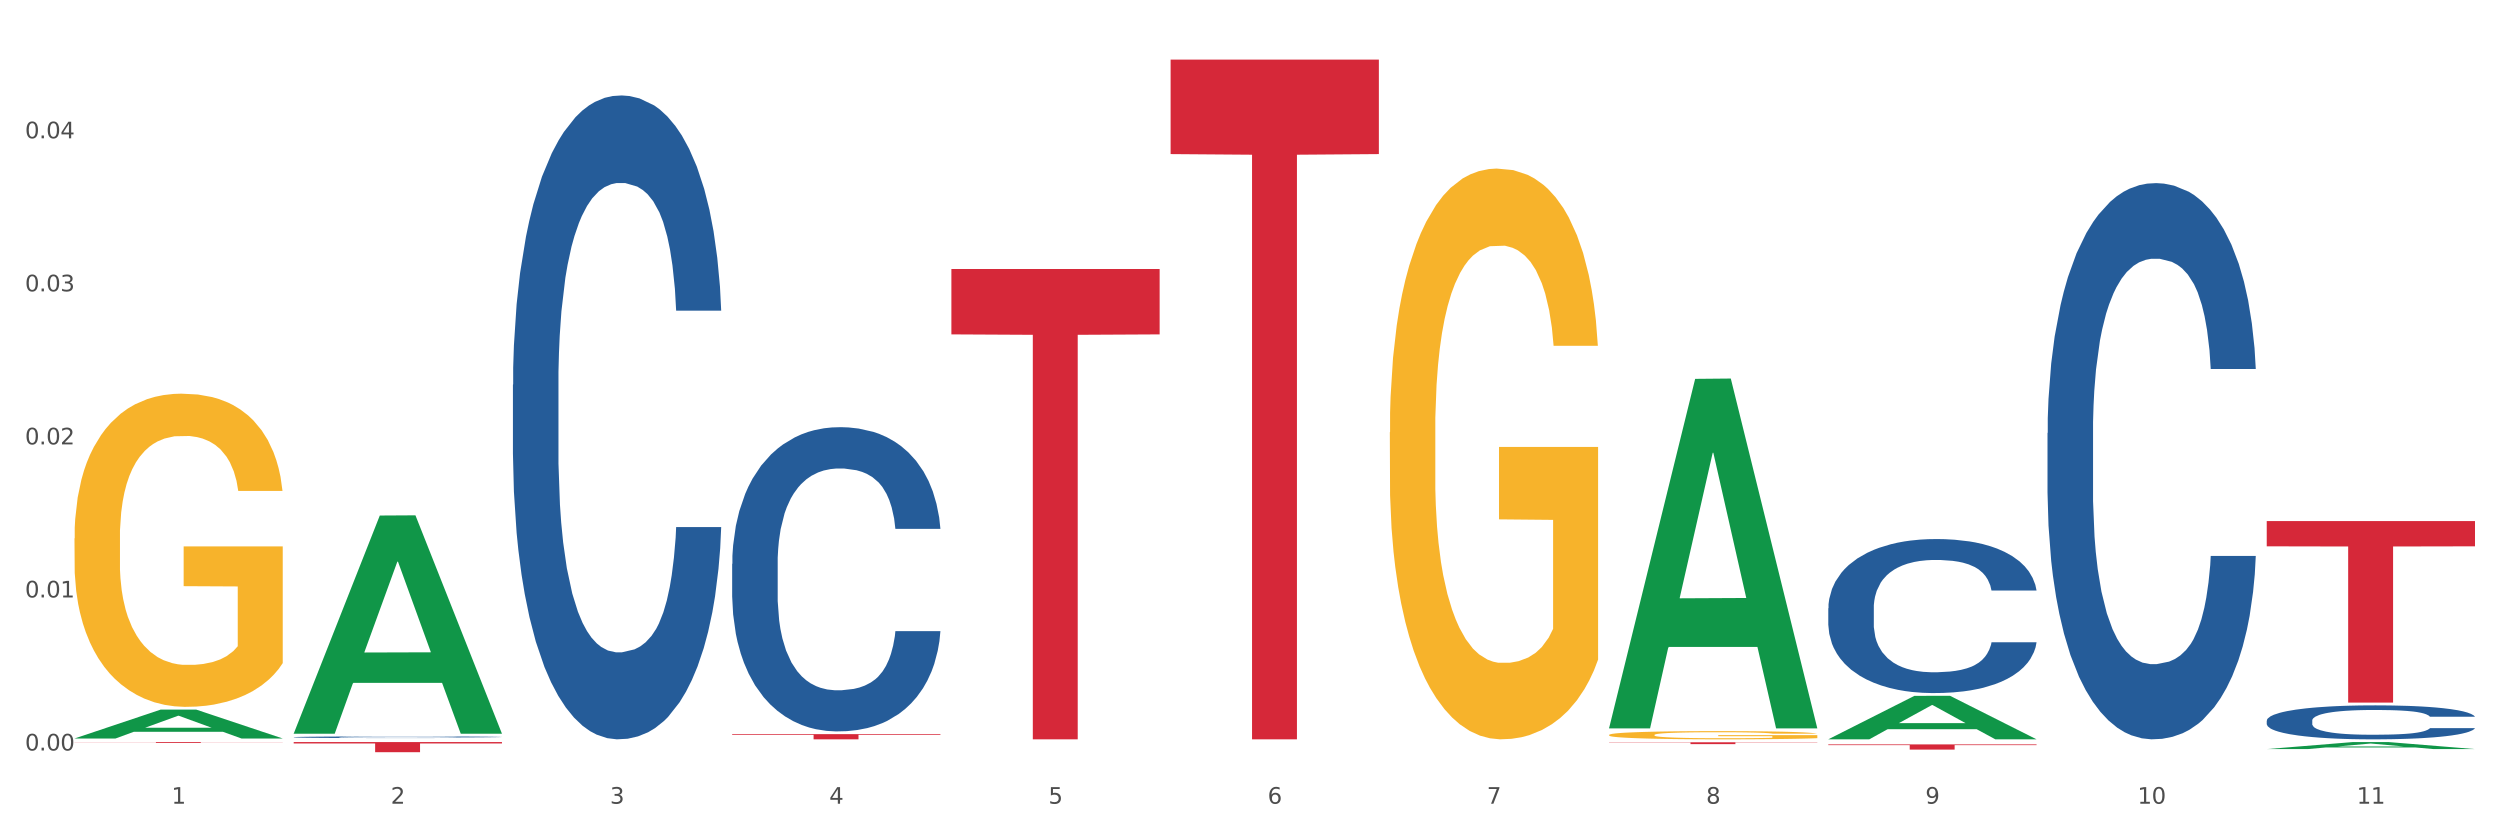 <?xml version="1.0" encoding="utf-8" standalone="no"?>
<!DOCTYPE svg PUBLIC "-//W3C//DTD SVG 1.1//EN"
  "http://www.w3.org/Graphics/SVG/1.1/DTD/svg11.dtd">
<svg xmlns:xlink="http://www.w3.org/1999/xlink" width="1080pt" height="360pt" viewBox="0 0 1080 360" xmlns="http://www.w3.org/2000/svg" version="1.1">
 <rect x="0" y="0" width="1080" height="360" fill="#333333" stroke="none"/>
 <defs>
  <style type="text/css">*{stroke-linejoin: round; stroke-linecap: butt}</style>
 </defs>
 <g id="figure_1">
  <g id="patch_1">
   <path d="M 0 360 
L 1080 360 
L 1080 0 
L 0 0 
z
" style="fill: #ffffff; stroke: #ffffff; stroke-linejoin: miter"/>
  </g>
  <g id="axes_1">
   <g id="matplotlib.axis_1">
    <g id="xtick_1">
     <g id="text_1">
      <!-- 1 -->
      <g style="fill: #4d4d4d" transform="translate(74.106 347.204) scale(0.096 -0.096)">
       <defs>
        <path id="DejaVuSans-31" d="M 794 531 
L 1825 531 
L 1825 4091 
L 703 3866 
L 703 4441 
L 1819 4666 
L 2450 4666 
L 2450 531 
L 3481 531 
L 3481 0 
L 794 0 
L 794 531 
z
" transform="scale(0.016)"/>
       </defs>
       <use xlink:href="#DejaVuSans-31"/>
      </g>
     </g>
    </g>
    <g id="xtick_2">
     <g id="text_2">
      <!-- 2 -->
      <g style="fill: #4d4d4d" transform="translate(168.812 347.204) scale(0.096 -0.096)">
       <defs>
        <path id="DejaVuSans-32" d="M 1228 531 
L 3431 531 
L 3431 0 
L 469 0 
L 469 531 
Q 828 903 1448 1529 
Q 2069 2156 2228 2338 
Q 2531 2678 2651 2914 
Q 2772 3150 2772 3378 
Q 2772 3750 2511 3984 
Q 2250 4219 1831 4219 
Q 1534 4219 1204 4116 
Q 875 4013 500 3803 
L 500 4441 
Q 881 4594 1212 4672 
Q 1544 4750 1819 4750 
Q 2544 4750 2975 4387 
Q 3406 4025 3406 3419 
Q 3406 3131 3298 2873 
Q 3191 2616 2906 2266 
Q 2828 2175 2409 1742 
Q 1991 1309 1228 531 
z
" transform="scale(0.016)"/>
       </defs>
       <use xlink:href="#DejaVuSans-32"/>
      </g>
     </g>
    </g>
    <g id="xtick_3">
     <g id="text_3">
      <!-- 3 -->
      <g style="fill: #4d4d4d" transform="translate(263.517 347.204) scale(0.096 -0.096)">
       <defs>
        <path id="DejaVuSans-33" d="M 2597 2516 
Q 3050 2419 3304 2112 
Q 3559 1806 3559 1356 
Q 3559 666 3084 287 
Q 2609 -91 1734 -91 
Q 1441 -91 1130 -33 
Q 819 25 488 141 
L 488 750 
Q 750 597 1062 519 
Q 1375 441 1716 441 
Q 2309 441 2620 675 
Q 2931 909 2931 1356 
Q 2931 1769 2642 2001 
Q 2353 2234 1838 2234 
L 1294 2234 
L 1294 2753 
L 1863 2753 
Q 2328 2753 2575 2939 
Q 2822 3125 2822 3475 
Q 2822 3834 2567 4026 
Q 2313 4219 1838 4219 
Q 1578 4219 1281 4162 
Q 984 4106 628 3988 
L 628 4550 
Q 988 4650 1302 4700 
Q 1616 4750 1894 4750 
Q 2613 4750 3031 4423 
Q 3450 4097 3450 3541 
Q 3450 3153 3228 2886 
Q 3006 2619 2597 2516 
z
" transform="scale(0.016)"/>
       </defs>
       <use xlink:href="#DejaVuSans-33"/>
      </g>
     </g>
    </g>
    <g id="xtick_4">
     <g id="text_4">
      <!-- 4 -->
      <g style="fill: #4d4d4d" transform="translate(358.223 347.204) scale(0.096 -0.096)">
       <defs>
        <path id="DejaVuSans-34" d="M 2419 4116 
L 825 1625 
L 2419 1625 
L 2419 4116 
z
M 2253 4666 
L 3047 4666 
L 3047 1625 
L 3713 1625 
L 3713 1100 
L 3047 1100 
L 3047 0 
L 2419 0 
L 2419 1100 
L 313 1100 
L 313 1709 
L 2253 4666 
z
" transform="scale(0.016)"/>
       </defs>
       <use xlink:href="#DejaVuSans-34"/>
      </g>
     </g>
    </g>
    <g id="xtick_5">
     <g id="text_5">
      <!-- 5 -->
      <g style="fill: #4d4d4d" transform="translate(452.928 347.204) scale(0.096 -0.096)">
       <defs>
        <path id="DejaVuSans-35" d="M 691 4666 
L 3169 4666 
L 3169 4134 
L 1269 4134 
L 1269 2991 
Q 1406 3038 1543 3061 
Q 1681 3084 1819 3084 
Q 2600 3084 3056 2656 
Q 3513 2228 3513 1497 
Q 3513 744 3044 326 
Q 2575 -91 1722 -91 
Q 1428 -91 1123 -41 
Q 819 9 494 109 
L 494 744 
Q 775 591 1075 516 
Q 1375 441 1709 441 
Q 2250 441 2565 725 
Q 2881 1009 2881 1497 
Q 2881 1984 2565 2268 
Q 2250 2553 1709 2553 
Q 1456 2553 1204 2497 
Q 953 2441 691 2322 
L 691 4666 
z
" transform="scale(0.016)"/>
       </defs>
       <use xlink:href="#DejaVuSans-35"/>
      </g>
     </g>
    </g>
    <g id="xtick_6">
     <g id="text_6">
      <!-- 6 -->
      <g style="fill: #4d4d4d" transform="translate(547.634 347.204) scale(0.096 -0.096)">
       <defs>
        <path id="DejaVuSans-36" d="M 2113 2584 
Q 1688 2584 1439 2293 
Q 1191 2003 1191 1497 
Q 1191 994 1439 701 
Q 1688 409 2113 409 
Q 2538 409 2786 701 
Q 3034 994 3034 1497 
Q 3034 2003 2786 2293 
Q 2538 2584 2113 2584 
z
M 3366 4563 
L 3366 3988 
Q 3128 4100 2886 4159 
Q 2644 4219 2406 4219 
Q 1781 4219 1451 3797 
Q 1122 3375 1075 2522 
Q 1259 2794 1537 2939 
Q 1816 3084 2150 3084 
Q 2853 3084 3261 2657 
Q 3669 2231 3669 1497 
Q 3669 778 3244 343 
Q 2819 -91 2113 -91 
Q 1303 -91 875 529 
Q 447 1150 447 2328 
Q 447 3434 972 4092 
Q 1497 4750 2381 4750 
Q 2619 4750 2861 4703 
Q 3103 4656 3366 4563 
z
" transform="scale(0.016)"/>
       </defs>
       <use xlink:href="#DejaVuSans-36"/>
      </g>
     </g>
    </g>
    <g id="xtick_7">
     <g id="text_7">
      <!-- 7 -->
      <g style="fill: #4d4d4d" transform="translate(642.339 347.204) scale(0.096 -0.096)">
       <defs>
        <path id="DejaVuSans-37" d="M 525 4666 
L 3525 4666 
L 3525 4397 
L 1831 0 
L 1172 0 
L 2766 4134 
L 525 4134 
L 525 4666 
z
" transform="scale(0.016)"/>
       </defs>
       <use xlink:href="#DejaVuSans-37"/>
      </g>
     </g>
    </g>
    <g id="xtick_8">
     <g id="text_8">
      <!-- 8 -->
      <g style="fill: #4d4d4d" transform="translate(737.044 347.204) scale(0.096 -0.096)">
       <defs>
        <path id="DejaVuSans-38" d="M 2034 2216 
Q 1584 2216 1326 1975 
Q 1069 1734 1069 1313 
Q 1069 891 1326 650 
Q 1584 409 2034 409 
Q 2484 409 2743 651 
Q 3003 894 3003 1313 
Q 3003 1734 2745 1975 
Q 2488 2216 2034 2216 
z
M 1403 2484 
Q 997 2584 770 2862 
Q 544 3141 544 3541 
Q 544 4100 942 4425 
Q 1341 4750 2034 4750 
Q 2731 4750 3128 4425 
Q 3525 4100 3525 3541 
Q 3525 3141 3298 2862 
Q 3072 2584 2669 2484 
Q 3125 2378 3379 2068 
Q 3634 1759 3634 1313 
Q 3634 634 3220 271 
Q 2806 -91 2034 -91 
Q 1263 -91 848 271 
Q 434 634 434 1313 
Q 434 1759 690 2068 
Q 947 2378 1403 2484 
z
M 1172 3481 
Q 1172 3119 1398 2916 
Q 1625 2713 2034 2713 
Q 2441 2713 2670 2916 
Q 2900 3119 2900 3481 
Q 2900 3844 2670 4047 
Q 2441 4250 2034 4250 
Q 1625 4250 1398 4047 
Q 1172 3844 1172 3481 
z
" transform="scale(0.016)"/>
       </defs>
       <use xlink:href="#DejaVuSans-38"/>
      </g>
     </g>
    </g>
    <g id="xtick_9">
     <g id="text_9">
      <!-- 9 -->
      <g style="fill: #4d4d4d" transform="translate(831.75 347.204) scale(0.096 -0.096)">
       <defs>
        <path id="DejaVuSans-39" d="M 703 97 
L 703 672 
Q 941 559 1184 500 
Q 1428 441 1663 441 
Q 2288 441 2617 861 
Q 2947 1281 2994 2138 
Q 2813 1869 2534 1725 
Q 2256 1581 1919 1581 
Q 1219 1581 811 2004 
Q 403 2428 403 3163 
Q 403 3881 828 4315 
Q 1253 4750 1959 4750 
Q 2769 4750 3195 4129 
Q 3622 3509 3622 2328 
Q 3622 1225 3098 567 
Q 2575 -91 1691 -91 
Q 1453 -91 1209 -44 
Q 966 3 703 97 
z
M 1959 2075 
Q 2384 2075 2632 2365 
Q 2881 2656 2881 3163 
Q 2881 3666 2632 3958 
Q 2384 4250 1959 4250 
Q 1534 4250 1286 3958 
Q 1038 3666 1038 3163 
Q 1038 2656 1286 2365 
Q 1534 2075 1959 2075 
z
" transform="scale(0.016)"/>
       </defs>
       <use xlink:href="#DejaVuSans-39"/>
      </g>
     </g>
    </g>
    <g id="xtick_10">
     <g id="text_10">
      <!-- 10 -->
      <g style="fill: #4d4d4d" transform="translate(923.401 347.204) scale(0.096 -0.096)">
       <defs>
        <path id="DejaVuSans-30" d="M 2034 4250 
Q 1547 4250 1301 3770 
Q 1056 3291 1056 2328 
Q 1056 1369 1301 889 
Q 1547 409 2034 409 
Q 2525 409 2770 889 
Q 3016 1369 3016 2328 
Q 3016 3291 2770 3770 
Q 2525 4250 2034 4250 
z
M 2034 4750 
Q 2819 4750 3233 4129 
Q 3647 3509 3647 2328 
Q 3647 1150 3233 529 
Q 2819 -91 2034 -91 
Q 1250 -91 836 529 
Q 422 1150 422 2328 
Q 422 3509 836 4129 
Q 1250 4750 2034 4750 
z
" transform="scale(0.016)"/>
       </defs>
       <use xlink:href="#DejaVuSans-31"/>
       <use xlink:href="#DejaVuSans-30" transform="translate(63.623 0)"/>
      </g>
     </g>
    </g>
    <g id="xtick_11">
     <g id="text_11">
      <!-- 11 -->
      <g style="fill: #4d4d4d" transform="translate(1018.107 347.204) scale(0.096 -0.096)">
       <use xlink:href="#DejaVuSans-31"/>
       <use xlink:href="#DejaVuSans-31" transform="translate(63.623 0)"/>
      </g>
     </g>
    </g>
    <g id="xtick_12"/>
    <g id="xtick_13"/>
    <g id="xtick_14"/>
    <g id="xtick_15"/>
    <g id="xtick_16"/>
    <g id="xtick_17"/>
    <g id="xtick_18"/>
    <g id="xtick_19"/>
    <g id="xtick_20"/>
    <g id="xtick_21"/>
   </g>
   <g id="matplotlib.axis_2">
    <g id="ytick_1">
     <g id="text_12">
      <!-- 0.00 -->
      <g style="fill: #4d4d4d" transform="translate(10.8 324.217) scale(0.096 -0.096)">
       <defs>
        <path id="DejaVuSans-2e" d="M 684 794 
L 1344 794 
L 1344 0 
L 684 0 
L 684 794 
z
" transform="scale(0.016)"/>
       </defs>
       <use xlink:href="#DejaVuSans-30"/>
       <use xlink:href="#DejaVuSans-2e" transform="translate(63.623 0)"/>
       <use xlink:href="#DejaVuSans-30" transform="translate(95.41 0)"/>
       <use xlink:href="#DejaVuSans-30" transform="translate(159.033 0)"/>
      </g>
     </g>
    </g>
    <g id="ytick_2">
     <g id="text_13">
      <!-- 0.01 -->
      <g style="fill: #4d4d4d" transform="translate(10.8 258.1) scale(0.096 -0.096)">
       <use xlink:href="#DejaVuSans-30"/>
       <use xlink:href="#DejaVuSans-2e" transform="translate(63.623 0)"/>
       <use xlink:href="#DejaVuSans-30" transform="translate(95.41 0)"/>
       <use xlink:href="#DejaVuSans-31" transform="translate(159.033 0)"/>
      </g>
     </g>
    </g>
    <g id="ytick_3">
     <g id="text_14">
      <!-- 0.02 -->
      <g style="fill: #4d4d4d" transform="translate(10.8 191.982) scale(0.096 -0.096)">
       <use xlink:href="#DejaVuSans-30"/>
       <use xlink:href="#DejaVuSans-2e" transform="translate(63.623 0)"/>
       <use xlink:href="#DejaVuSans-30" transform="translate(95.41 0)"/>
       <use xlink:href="#DejaVuSans-32" transform="translate(159.033 0)"/>
      </g>
     </g>
    </g>
    <g id="ytick_4">
     <g id="text_15">
      <!-- 0.03 -->
      <g style="fill: #4d4d4d" transform="translate(10.8 125.865) scale(0.096 -0.096)">
       <use xlink:href="#DejaVuSans-30"/>
       <use xlink:href="#DejaVuSans-2e" transform="translate(63.623 0)"/>
       <use xlink:href="#DejaVuSans-30" transform="translate(95.41 0)"/>
       <use xlink:href="#DejaVuSans-33" transform="translate(159.033 0)"/>
      </g>
     </g>
    </g>
    <g id="ytick_5">
     <g id="text_16">
      <!-- 0.04 -->
      <g style="fill: #4d4d4d" transform="translate(10.8 59.748) scale(0.096 -0.096)">
       <use xlink:href="#DejaVuSans-30"/>
       <use xlink:href="#DejaVuSans-2e" transform="translate(63.623 0)"/>
       <use xlink:href="#DejaVuSans-30" transform="translate(95.41 0)"/>
       <use xlink:href="#DejaVuSans-34" transform="translate(159.033 0)"/>
      </g>
     </g>
    </g>
    <g id="ytick_6"/>
    <g id="ytick_7"/>
    <g id="ytick_8"/>
    <g id="ytick_9"/>
    <g id="ytick_10"/>
   </g>
   <g id="PolyCollection_1">
    <path d="M 32.175 319.016 
L 32.268 319.004 
L 69.369 306.56 
L 84.766 306.548 
L 122.145 319.039 
L 104.337 319.039 
L 96.267 316.13 
L 57.96 316.13 
L 57.682 316.177 
L 49.891 319.039 
L 32.175 319.039 
L 32.175 319.016 
L 62.783 314.394 
L 91.444 314.383 
L 77.253 309.21 
L 77.067 309.187 
L 76.882 309.222 
L 62.691 314.383 
L 62.783 314.394 
L 32.175 319.016 
z
" clip-path="url(#p413bc85e92)" style="fill: #109648"/>
    <path d="M 316.291 243.592 
L 316.398 243.472 
L 316.398 240.111 
L 316.717 235.55 
L 317.887 227.147 
L 319.376 220.785 
L 321.928 213.343 
L 323.31 210.222 
L 325.118 206.741 
L 328.84 201.099 
L 333.094 196.298 
L 336.072 193.657 
L 338.305 191.977 
L 343.304 188.976 
L 346.175 187.655 
L 349.153 186.575 
L 351.705 185.855 
L 355.959 185.015 
L 359.362 184.654 
L 363.297 184.534 
L 366.594 184.654 
L 370.954 185.135 
L 377.335 186.575 
L 379.781 187.415 
L 383.078 188.856 
L 386.481 190.776 
L 389.246 192.697 
L 392.436 195.458 
L 395.733 199.059 
L 398.924 203.62 
L 401.157 207.821 
L 402.965 212.263 
L 404.56 217.664 
L 405.73 223.546 
L 406.262 228.468 
L 386.8 228.468 
L 386.268 224.026 
L 385.205 219.225 
L 384.141 215.984 
L 382.971 213.343 
L 381.164 210.342 
L 379.568 208.422 
L 376.91 206.141 
L 374.464 204.7 
L 372.443 203.86 
L 369.997 203.14 
L 364.786 202.42 
L 361.064 202.42 
L 358.724 202.66 
L 355.853 203.26 
L 353.407 204.1 
L 350.535 205.541 
L 348.302 207.101 
L 346.069 209.142 
L 344.793 210.582 
L 342.878 213.223 
L 341.602 215.384 
L 339.901 219.105 
L 338.944 221.746 
L 337.242 228.588 
L 336.498 233.629 
L 336.178 237.11 
L 335.966 240.951 
L 335.966 259.677 
L 336.604 268.08 
L 337.136 271.681 
L 337.986 275.762 
L 339.582 281.043 
L 341.921 286.205 
L 344.367 289.926 
L 346.388 292.207 
L 348.302 293.887 
L 350.216 295.208 
L 352.556 296.408 
L 354.47 297.128 
L 357.342 297.848 
L 360.745 298.209 
L 363.403 298.209 
L 368.827 297.608 
L 371.273 297.008 
L 373.613 296.168 
L 376.165 294.848 
L 378.186 293.407 
L 379.356 292.327 
L 381.27 290.046 
L 382.759 287.645 
L 384.035 284.885 
L 384.886 282.484 
L 385.843 278.883 
L 386.587 274.802 
L 386.8 272.641 
L 406.262 272.641 
L 405.836 276.962 
L 405.092 281.163 
L 403.603 286.805 
L 402.433 290.046 
L 400.625 294.007 
L 398.711 297.368 
L 396.052 301.089 
L 393.606 303.85 
L 391.054 306.251 
L 388.289 308.412 
L 383.291 311.413 
L 381.483 312.253 
L 377.654 313.693 
L 374.676 314.533 
L 370.316 315.374 
L 365.849 315.854 
L 361.17 315.974 
L 357.023 315.734 
L 352.45 315.014 
L 349.578 314.293 
L 346.388 313.213 
L 342.666 311.533 
L 339.156 309.492 
L 335.859 307.091 
L 332.775 304.33 
L 329.904 301.209 
L 326.182 296.048 
L 323.417 291.006 
L 321.396 286.325 
L 320.014 282.364 
L 318.631 277.322 
L 317.887 273.841 
L 316.717 265.439 
L 316.291 257.636 
L 316.291 243.592 
z
" clip-path="url(#p413bc85e92)" style="fill: #255c99"/>
    <path d="M 32.175 232.584 
L 32.281 232.461 
L 32.281 228.012 
L 32.494 224.181 
L 33.556 214.913 
L 35.149 207.252 
L 36.318 203.174 
L 37.486 199.837 
L 38.867 196.501 
L 40.567 193.041 
L 43.647 187.974 
L 45.559 185.379 
L 47.896 182.66 
L 52.145 178.706 
L 55.225 176.482 
L 58.412 174.628 
L 63.617 172.404 
L 67.016 171.415 
L 70.627 170.674 
L 74.983 170.18 
L 78.275 170.056 
L 85.499 170.427 
L 91.659 171.539 
L 94.634 172.404 
L 98.458 173.887 
L 100.476 174.875 
L 103.769 176.853 
L 107.168 179.448 
L 109.505 181.672 
L 113.01 185.873 
L 115.666 190.075 
L 118.109 195.265 
L 119.383 198.849 
L 120.339 202.185 
L 121.189 206.016 
L 122.039 212.071 
L 102.919 212.071 
L 102.175 207.746 
L 101.007 203.668 
L 99.307 199.714 
L 97.82 197.242 
L 95.271 194.153 
L 92.934 192.176 
L 90.491 190.693 
L 87.517 189.457 
L 85.18 188.839 
L 81.887 188.345 
L 75.407 188.468 
L 71.052 189.457 
L 68.078 190.693 
L 66.166 191.805 
L 64.467 193.041 
L 62.555 194.771 
L 60.324 197.366 
L 58.731 199.714 
L 57.137 202.679 
L 55.863 205.645 
L 54.694 209.105 
L 53.738 212.812 
L 52.995 216.643 
L 52.357 221.339 
L 51.826 229.124 
L 51.826 246.054 
L 52.039 249.884 
L 52.57 254.951 
L 53.207 258.782 
L 54.269 263.354 
L 55.225 266.443 
L 57.031 270.892 
L 59.049 274.599 
L 60.643 276.947 
L 62.236 278.924 
L 64.998 281.643 
L 68.078 283.867 
L 70.734 285.226 
L 74.345 286.462 
L 76.788 286.956 
L 78.913 287.204 
L 84.118 287.204 
L 87.835 286.833 
L 91.978 285.968 
L 95.165 284.856 
L 97.82 283.496 
L 100.795 281.272 
L 102.707 279.171 
L 102.707 253.344 
L 79.338 253.221 
L 79.338 236.044 
L 122.145 236.044 
L 122.145 286.462 
L 120.339 289.057 
L 118.321 291.405 
L 116.197 293.506 
L 113.01 296.101 
L 109.186 298.572 
L 105.787 300.302 
L 102.175 301.785 
L 97.927 303.144 
L 92.403 304.38 
L 89.004 304.875 
L 84.755 305.245 
L 79.763 305.369 
L 75.407 305.122 
L 71.159 304.504 
L 66.697 303.392 
L 62.342 301.785 
L 59.049 300.179 
L 55.756 298.202 
L 52.251 295.607 
L 49.489 293.135 
L 47.365 290.911 
L 45.028 288.069 
L 42.479 284.361 
L 40.567 281.025 
L 38.867 277.565 
L 37.061 273.116 
L 35.787 269.285 
L 34.512 264.466 
L 33.768 260.882 
L 32.919 255.322 
L 32.281 247.536 
L 32.175 232.584 
z
" clip-path="url(#p413bc85e92)" style="fill: #f7b32b"/>
    <path d="M 884.524 187.067 
L 884.631 186.848 
L 884.631 180.704 
L 884.95 172.365 
L 886.12 157.004 
L 887.608 145.373 
L 890.161 131.768 
L 891.543 126.063 
L 893.351 119.699 
L 897.073 109.385 
L 901.327 100.607 
L 904.305 95.78 
L 906.538 92.707 
L 911.537 87.221 
L 914.408 84.808 
L 917.386 82.833 
L 919.938 81.516 
L 924.192 79.98 
L 927.595 79.321 
L 931.53 79.102 
L 934.827 79.321 
L 939.187 80.199 
L 945.568 82.833 
L 948.014 84.369 
L 951.311 87.002 
L 954.714 90.513 
L 957.479 94.024 
L 960.669 99.071 
L 963.966 105.654 
L 967.157 113.993 
L 969.39 121.674 
L 971.198 129.793 
L 972.793 139.668 
L 973.963 150.421 
L 974.495 159.418 
L 955.033 159.418 
L 954.501 151.298 
L 953.438 142.521 
L 952.374 136.596 
L 951.204 131.768 
L 949.396 126.282 
L 947.801 122.771 
L 945.143 118.602 
L 942.697 115.968 
L 940.676 114.432 
L 938.23 113.116 
L 933.019 111.799 
L 929.297 111.799 
L 926.957 112.238 
L 924.086 113.335 
L 921.64 114.871 
L 918.768 117.504 
L 916.535 120.357 
L 914.302 124.088 
L 913.026 126.721 
L 911.111 131.549 
L 909.835 135.499 
L 908.134 142.301 
L 907.176 147.129 
L 905.475 159.637 
L 904.73 168.854 
L 904.411 175.217 
L 904.199 182.24 
L 904.199 216.473 
L 904.837 231.833 
L 905.368 238.417 
L 906.219 245.878 
L 907.814 255.533 
L 910.154 264.969 
L 912.6 271.772 
L 914.621 275.941 
L 916.535 279.013 
L 918.449 281.427 
L 920.789 283.622 
L 922.703 284.938 
L 925.575 286.255 
L 928.978 286.913 
L 931.636 286.913 
L 937.06 285.816 
L 939.506 284.719 
L 941.846 283.183 
L 944.398 280.769 
L 946.419 278.136 
L 947.589 276.161 
L 949.503 271.991 
L 950.992 267.602 
L 952.268 262.555 
L 953.119 258.166 
L 954.076 251.583 
L 954.82 244.122 
L 955.033 240.172 
L 974.495 240.172 
L 974.069 248.072 
L 973.325 255.753 
L 971.836 266.066 
L 970.666 271.991 
L 968.858 279.233 
L 966.944 285.377 
L 964.285 292.18 
L 961.839 297.227 
L 959.287 301.616 
L 956.522 305.566 
L 951.523 311.052 
L 949.715 312.588 
L 945.887 315.221 
L 942.909 316.757 
L 938.549 318.293 
L 934.082 319.171 
L 929.403 319.391 
L 925.256 318.952 
L 920.683 317.635 
L 917.811 316.318 
L 914.621 314.344 
L 910.899 311.271 
L 907.389 307.541 
L 904.092 303.152 
L 901.008 298.105 
L 898.137 292.399 
L 894.415 282.963 
L 891.65 273.747 
L 889.629 265.189 
L 888.246 257.947 
L 886.864 248.73 
L 886.12 242.367 
L 884.95 227.006 
L 884.524 212.742 
L 884.524 187.067 
z
" clip-path="url(#p413bc85e92)" style="fill: #255c99"/>
    <path d="M 979.23 311.31 
L 979.336 311.297 
L 979.336 310.922 
L 979.655 310.413 
L 980.825 309.474 
L 982.314 308.764 
L 984.866 307.933 
L 986.249 307.585 
L 988.057 307.196 
L 991.779 306.567 
L 996.033 306.031 
L 999.01 305.736 
L 1001.244 305.548 
L 1006.242 305.213 
L 1009.114 305.066 
L 1012.091 304.945 
L 1014.644 304.865 
L 1018.898 304.771 
L 1022.301 304.731 
L 1026.236 304.717 
L 1029.532 304.731 
L 1033.893 304.784 
L 1040.273 304.945 
L 1042.719 305.039 
L 1046.016 305.2 
L 1049.419 305.414 
L 1052.184 305.629 
L 1055.375 305.937 
L 1058.672 306.339 
L 1061.862 306.848 
L 1064.095 307.317 
L 1065.903 307.813 
L 1067.498 308.416 
L 1068.668 309.072 
L 1069.2 309.622 
L 1049.738 309.622 
L 1049.207 309.126 
L 1048.143 308.59 
L 1047.08 308.228 
L 1045.91 307.933 
L 1044.102 307.598 
L 1042.507 307.384 
L 1039.848 307.129 
L 1037.402 306.969 
L 1035.381 306.875 
L 1032.935 306.794 
L 1027.724 306.714 
L 1024.002 306.714 
L 1021.663 306.741 
L 1018.791 306.808 
L 1016.345 306.902 
L 1013.474 307.062 
L 1011.24 307.237 
L 1009.007 307.464 
L 1007.731 307.625 
L 1005.817 307.92 
L 1004.541 308.161 
L 1002.839 308.577 
L 1001.882 308.871 
L 1000.18 309.635 
L 999.436 310.198 
L 999.117 310.587 
L 998.904 311.016 
L 998.904 313.106 
L 999.542 314.044 
L 1000.074 314.446 
L 1000.925 314.902 
L 1002.52 315.491 
L 1004.86 316.067 
L 1007.306 316.483 
L 1009.326 316.737 
L 1011.24 316.925 
L 1013.155 317.072 
L 1015.494 317.206 
L 1017.409 317.287 
L 1020.28 317.367 
L 1023.683 317.407 
L 1026.342 317.407 
L 1031.766 317.34 
L 1034.212 317.273 
L 1036.551 317.18 
L 1039.104 317.032 
L 1041.124 316.871 
L 1042.294 316.751 
L 1044.208 316.496 
L 1045.697 316.228 
L 1046.973 315.92 
L 1047.824 315.652 
L 1048.781 315.25 
L 1049.526 314.794 
L 1049.738 314.553 
L 1069.2 314.553 
L 1068.775 315.036 
L 1068.03 315.505 
L 1066.541 316.134 
L 1065.371 316.496 
L 1063.564 316.938 
L 1061.649 317.314 
L 1058.991 317.729 
L 1056.545 318.037 
L 1053.992 318.305 
L 1051.227 318.546 
L 1046.229 318.881 
L 1044.421 318.975 
L 1040.592 319.136 
L 1037.615 319.23 
L 1033.254 319.324 
L 1028.788 319.377 
L 1024.109 319.391 
L 1019.961 319.364 
L 1015.388 319.283 
L 1012.517 319.203 
L 1009.326 319.082 
L 1005.604 318.895 
L 1002.095 318.667 
L 998.798 318.399 
L 995.714 318.091 
L 992.842 317.742 
L 989.12 317.166 
L 986.355 316.603 
L 984.334 316.081 
L 982.952 315.639 
L 981.569 315.076 
L 980.825 314.687 
L 979.655 313.749 
L 979.23 312.878 
L 979.23 311.31 
z
" clip-path="url(#p413bc85e92)" style="fill: #255c99"/>
    <path d="M 979.23 225.112 
L 1069.2 225.112 
L 1069.2 236.011 
L 1033.809 236.084 
L 1033.809 303.538 
L 1014.408 303.538 
L 1014.408 236.084 
L 979.23 236.011 
L 979.23 225.186 
L 979.23 225.112 
z
" clip-path="url(#p413bc85e92)" style="fill: #d62839"/>
    <path d="M 789.819 321.592 
L 879.789 321.592 
L 879.789 321.903 
L 844.398 321.905 
L 844.398 323.832 
L 824.997 323.832 
L 824.997 321.905 
L 789.819 321.903 
L 789.819 321.594 
L 789.819 321.592 
z
" clip-path="url(#p413bc85e92)" style="fill: #d62839"/>
    <path d="M 221.586 166.211 
L 221.692 165.957 
L 221.692 158.845 
L 222.011 149.191 
L 223.181 131.409 
L 224.67 117.946 
L 227.222 102.196 
L 228.605 95.591 
L 230.413 88.225 
L 234.135 76.285 
L 238.389 66.124 
L 241.367 60.535 
L 243.6 56.979 
L 248.598 50.628 
L 251.47 47.834 
L 254.447 45.548 
L 257 44.024 
L 261.254 42.245 
L 264.657 41.483 
L 268.592 41.229 
L 271.888 41.483 
L 276.249 42.499 
L 282.63 45.548 
L 285.076 47.326 
L 288.372 50.374 
L 291.775 54.439 
L 294.541 58.503 
L 297.731 64.346 
L 301.028 71.967 
L 304.218 81.62 
L 306.451 90.511 
L 308.259 99.91 
L 309.855 111.341 
L 311.024 123.789 
L 311.556 134.204 
L 292.095 134.204 
L 291.563 124.805 
L 290.499 114.644 
L 289.436 107.785 
L 288.266 102.196 
L 286.458 95.845 
L 284.863 91.781 
L 282.204 86.954 
L 279.758 83.906 
L 277.738 82.128 
L 275.292 80.604 
L 270.081 79.08 
L 266.358 79.08 
L 264.019 79.588 
L 261.147 80.858 
L 258.701 82.636 
L 255.83 85.684 
L 253.597 88.987 
L 251.363 93.305 
L 250.087 96.353 
L 248.173 101.942 
L 246.897 106.515 
L 245.195 114.39 
L 244.238 119.978 
L 242.536 134.458 
L 241.792 145.127 
L 241.473 152.494 
L 241.26 160.623 
L 241.26 200.251 
L 241.898 218.033 
L 242.43 225.654 
L 243.281 234.291 
L 244.876 245.468 
L 247.216 256.392 
L 249.662 264.266 
L 251.682 269.093 
L 253.597 272.649 
L 255.511 275.444 
L 257.851 277.984 
L 259.765 279.508 
L 262.636 281.032 
L 266.039 281.794 
L 268.698 281.794 
L 274.122 280.524 
L 276.568 279.254 
L 278.907 277.476 
L 281.46 274.682 
L 283.48 271.633 
L 284.65 269.347 
L 286.564 264.52 
L 288.053 259.44 
L 289.329 253.597 
L 290.18 248.517 
L 291.137 240.896 
L 291.882 232.259 
L 292.095 227.686 
L 311.556 227.686 
L 311.131 236.831 
L 310.386 245.722 
L 308.897 257.662 
L 307.728 264.52 
L 305.92 272.903 
L 304.005 280.016 
L 301.347 287.891 
L 298.901 293.734 
L 296.348 298.814 
L 293.583 303.387 
L 288.585 309.738 
L 286.777 311.516 
L 282.949 314.564 
L 279.971 316.342 
L 275.611 318.121 
L 271.144 319.137 
L 266.465 319.391 
L 262.317 318.883 
L 257.744 317.358 
L 254.873 315.834 
L 251.682 313.548 
L 247.96 309.992 
L 244.451 305.673 
L 241.154 300.593 
L 238.07 294.75 
L 235.198 288.145 
L 231.476 277.222 
L 228.711 266.553 
L 226.691 256.646 
L 225.308 248.263 
L 223.926 237.593 
L 223.181 230.227 
L 222.011 212.445 
L 221.586 195.933 
L 221.586 166.211 
z
" clip-path="url(#p413bc85e92)" style="fill: #255c99"/>
    <path d="M 695.113 320.666 
L 785.084 320.666 
L 785.084 320.776 
L 749.692 320.777 
L 749.692 321.461 
L 730.291 321.461 
L 730.291 320.777 
L 695.113 320.776 
L 695.113 320.666 
L 695.113 320.666 
z
" clip-path="url(#p413bc85e92)" style="fill: #d62839"/>
    <path d="M 410.997 116.219 
L 500.967 116.219 
L 500.967 144.453 
L 465.576 144.644 
L 465.576 319.391 
L 446.175 319.391 
L 446.175 144.644 
L 410.997 144.453 
L 410.997 116.41 
L 410.997 116.219 
z
" clip-path="url(#p413bc85e92)" style="fill: #d62839"/>
    <path d="M 316.291 317.153 
L 406.262 317.153 
L 406.262 317.464 
L 370.871 317.466 
L 370.871 319.391 
L 351.469 319.391 
L 351.469 317.466 
L 316.291 317.464 
L 316.291 317.155 
L 316.291 317.153 
z
" clip-path="url(#p413bc85e92)" style="fill: #d62839"/>
    <path d="M 126.88 320.57 
L 216.851 320.57 
L 216.851 321.179 
L 181.46 321.183 
L 181.46 324.95 
L 162.058 324.95 
L 162.058 321.183 
L 126.88 321.179 
L 126.88 320.574 
L 126.88 320.57 
z
" clip-path="url(#p413bc85e92)" style="fill: #d62839"/>
    <path d="M 32.175 320.57 
L 122.145 320.57 
L 122.145 320.622 
L 86.754 320.622 
L 86.754 320.943 
L 67.353 320.943 
L 67.353 320.622 
L 32.175 320.622 
L 32.175 320.57 
L 32.175 320.57 
z
" clip-path="url(#p413bc85e92)" style="fill: #d62839"/>
    <path d="M 695.113 317.485 
L 695.22 317.482 
L 695.22 317.366 
L 695.432 317.265 
L 696.494 317.023 
L 698.088 316.822 
L 699.256 316.716 
L 700.424 316.628 
L 701.805 316.541 
L 703.505 316.45 
L 706.585 316.318 
L 708.497 316.25 
L 710.834 316.179 
L 715.083 316.075 
L 718.164 316.017 
L 721.35 315.968 
L 726.555 315.91 
L 729.954 315.884 
L 733.566 315.865 
L 737.921 315.852 
L 741.214 315.849 
L 748.437 315.858 
L 754.598 315.887 
L 757.572 315.91 
L 761.396 315.949 
L 763.414 315.975 
L 766.707 316.026 
L 770.106 316.094 
L 772.443 316.153 
L 775.948 316.263 
L 778.604 316.373 
L 781.047 316.508 
L 782.322 316.602 
L 783.278 316.69 
L 784.128 316.79 
L 784.977 316.948 
L 765.857 316.948 
L 765.114 316.835 
L 763.945 316.728 
L 762.246 316.625 
L 760.759 316.56 
L 758.209 316.479 
L 755.872 316.428 
L 753.429 316.389 
L 750.455 316.356 
L 748.118 316.34 
L 744.825 316.327 
L 738.346 316.331 
L 733.991 316.356 
L 731.016 316.389 
L 729.104 316.418 
L 727.405 316.45 
L 725.493 316.496 
L 723.262 316.563 
L 721.669 316.625 
L 720.076 316.703 
L 718.801 316.78 
L 717.632 316.871 
L 716.676 316.968 
L 715.933 317.068 
L 715.296 317.191 
L 714.764 317.395 
L 714.764 317.838 
L 714.977 317.938 
L 715.508 318.071 
L 716.145 318.171 
L 717.208 318.291 
L 718.164 318.372 
L 719.969 318.488 
L 721.988 318.585 
L 723.581 318.647 
L 725.174 318.698 
L 727.936 318.77 
L 731.016 318.828 
L 733.672 318.863 
L 737.284 318.896 
L 739.727 318.909 
L 741.851 318.915 
L 747.056 318.915 
L 750.774 318.905 
L 754.916 318.883 
L 758.103 318.854 
L 760.759 318.818 
L 763.733 318.76 
L 765.645 318.705 
L 765.645 318.029 
L 742.276 318.026 
L 742.276 317.576 
L 785.084 317.576 
L 785.084 318.896 
L 783.278 318.964 
L 781.26 319.025 
L 779.135 319.08 
L 775.948 319.148 
L 772.124 319.213 
L 768.725 319.258 
L 765.114 319.297 
L 760.865 319.332 
L 755.341 319.365 
L 751.942 319.378 
L 747.693 319.387 
L 742.701 319.391 
L 738.346 319.384 
L 734.097 319.368 
L 729.636 319.339 
L 725.28 319.297 
L 721.988 319.255 
L 718.695 319.203 
L 715.189 319.135 
L 712.428 319.07 
L 710.303 319.012 
L 707.966 318.938 
L 705.417 318.841 
L 703.505 318.753 
L 701.805 318.663 
L 700 318.546 
L 698.725 318.446 
L 697.45 318.32 
L 696.707 318.226 
L 695.857 318.081 
L 695.22 317.877 
L 695.113 317.485 
z
" clip-path="url(#p413bc85e92)" style="fill: #f7b32b"/>
    <path d="M 600.408 186.756 
L 600.514 186.531 
L 600.514 178.424 
L 600.727 171.443 
L 601.789 154.554 
L 603.382 140.593 
L 604.551 133.162 
L 605.719 127.082 
L 607.1 121.002 
L 608.799 114.696 
L 611.88 105.464 
L 613.792 100.735 
L 616.129 95.781 
L 620.378 88.575 
L 623.458 84.521 
L 626.645 81.144 
L 631.85 77.09 
L 635.249 75.289 
L 638.86 73.938 
L 643.215 73.037 
L 646.508 72.812 
L 653.731 73.487 
L 659.892 75.514 
L 662.867 77.09 
L 666.691 79.793 
L 668.709 81.594 
L 672.002 85.197 
L 675.401 89.926 
L 677.738 93.979 
L 681.243 101.636 
L 683.899 109.292 
L 686.342 118.75 
L 687.616 125.28 
L 688.572 131.36 
L 689.422 138.341 
L 690.272 149.375 
L 671.152 149.375 
L 670.408 141.494 
L 669.24 134.062 
L 667.54 126.856 
L 666.053 122.353 
L 663.504 116.723 
L 661.167 113.12 
L 658.724 110.418 
L 655.75 108.166 
L 653.413 107.04 
L 650.12 106.139 
L 643.64 106.365 
L 639.285 108.166 
L 636.311 110.418 
L 634.399 112.445 
L 632.699 114.696 
L 630.787 117.849 
L 628.557 122.578 
L 626.963 126.856 
L 625.37 132.261 
L 624.095 137.665 
L 622.927 143.971 
L 621.971 150.726 
L 621.227 157.707 
L 620.59 166.264 
L 620.059 180.451 
L 620.059 211.301 
L 620.271 218.282 
L 620.803 227.515 
L 621.44 234.495 
L 622.502 242.827 
L 623.458 248.457 
L 625.264 256.564 
L 627.282 263.319 
L 628.875 267.598 
L 630.469 271.201 
L 633.231 276.155 
L 636.311 280.208 
L 638.967 282.685 
L 642.578 284.937 
L 645.021 285.838 
L 647.146 286.288 
L 652.351 286.288 
L 656.068 285.613 
L 660.211 284.036 
L 663.398 282.01 
L 666.053 279.533 
L 669.027 275.479 
L 670.939 271.651 
L 670.939 224.587 
L 647.571 224.362 
L 647.571 193.061 
L 690.378 193.061 
L 690.378 284.937 
L 688.572 289.666 
L 686.554 293.945 
L 684.43 297.773 
L 681.243 302.502 
L 677.419 307.005 
L 674.02 310.158 
L 670.408 312.86 
L 666.159 315.337 
L 660.636 317.589 
L 657.237 318.49 
L 652.988 319.165 
L 647.995 319.391 
L 643.64 318.94 
L 639.391 317.814 
L 634.93 315.788 
L 630.575 312.86 
L 627.282 309.933 
L 623.989 306.33 
L 620.484 301.601 
L 617.722 297.097 
L 615.598 293.044 
L 613.261 287.865 
L 610.711 281.109 
L 608.799 275.029 
L 607.1 268.724 
L 605.294 260.617 
L 604.019 253.636 
L 602.745 244.854 
L 602.001 238.324 
L 601.151 228.19 
L 600.514 214.004 
L 600.408 186.756 
z
" clip-path="url(#p413bc85e92)" style="fill: #f7b32b"/>
    <path d="M 505.702 25.759 
L 595.673 25.759 
L 595.673 66.565 
L 560.281 66.84 
L 560.281 319.391 
L 540.88 319.391 
L 540.88 66.84 
L 505.702 66.565 
L 505.702 26.035 
L 505.702 25.759 
z
" clip-path="url(#p413bc85e92)" style="fill: #d62839"/>
    <path d="M 126.88 318.456 
L 126.987 318.456 
L 126.987 318.438 
L 127.306 318.413 
L 128.476 318.368 
L 129.965 318.335 
L 132.517 318.295 
L 133.899 318.278 
L 135.707 318.26 
L 139.43 318.229 
L 143.683 318.204 
L 146.661 318.19 
L 148.894 318.181 
L 153.893 318.165 
L 156.764 318.158 
L 159.742 318.152 
L 162.294 318.148 
L 166.548 318.144 
L 169.951 318.142 
L 173.886 318.141 
L 177.183 318.142 
L 181.543 318.144 
L 187.924 318.152 
L 190.37 318.156 
L 193.667 318.164 
L 197.07 318.174 
L 199.835 318.185 
L 203.025 318.199 
L 206.322 318.219 
L 209.513 318.243 
L 211.746 318.265 
L 213.554 318.289 
L 215.149 318.318 
L 216.319 318.349 
L 216.851 318.376 
L 197.389 318.376 
L 196.857 318.352 
L 195.794 318.326 
L 194.73 318.309 
L 193.561 318.295 
L 191.753 318.279 
L 190.157 318.269 
L 187.499 318.256 
L 185.053 318.249 
L 183.032 318.244 
L 180.586 318.24 
L 175.375 318.236 
L 171.653 318.236 
L 169.313 318.238 
L 166.442 318.241 
L 163.996 318.245 
L 161.124 318.253 
L 158.891 318.261 
L 156.658 318.272 
L 155.382 318.28 
L 153.467 318.294 
L 152.191 318.306 
L 150.49 318.326 
L 149.533 318.34 
L 147.831 318.376 
L 147.087 318.403 
L 146.768 318.422 
L 146.555 318.442 
L 146.555 318.542 
L 147.193 318.587 
L 147.725 318.606 
L 148.575 318.628 
L 150.171 318.656 
L 152.51 318.684 
L 154.956 318.704 
L 156.977 318.716 
L 158.891 318.725 
L 160.805 318.732 
L 163.145 318.738 
L 165.059 318.742 
L 167.931 318.746 
L 171.334 318.748 
L 173.993 318.748 
L 179.416 318.745 
L 181.862 318.741 
L 184.202 318.737 
L 186.754 318.73 
L 188.775 318.722 
L 189.945 318.716 
L 191.859 318.704 
L 193.348 318.691 
L 194.624 318.677 
L 195.475 318.664 
L 196.432 318.645 
L 197.176 318.623 
L 197.389 318.611 
L 216.851 318.611 
L 216.425 318.634 
L 215.681 318.657 
L 214.192 318.687 
L 213.022 318.704 
L 211.214 318.725 
L 209.3 318.743 
L 206.641 318.763 
L 204.195 318.778 
L 201.643 318.791 
L 198.878 318.802 
L 193.88 318.818 
L 192.072 318.823 
L 188.243 318.83 
L 185.265 318.835 
L 180.905 318.839 
L 176.439 318.842 
L 171.759 318.843 
L 167.612 318.841 
L 163.039 318.837 
L 160.167 318.834 
L 156.977 318.828 
L 153.255 318.819 
L 149.745 318.808 
L 146.448 318.795 
L 143.364 318.78 
L 140.493 318.764 
L 136.771 318.736 
L 134.006 318.709 
L 131.985 318.684 
L 130.603 318.663 
L 129.22 318.636 
L 128.476 318.618 
L 127.306 318.573 
L 126.88 318.531 
L 126.88 318.456 
z
" clip-path="url(#p413bc85e92)" style="fill: #255c99"/>
    <path d="M 789.819 262.764 
L 789.925 262.704 
L 789.925 261.002 
L 790.244 258.693 
L 791.414 254.439 
L 792.903 251.218 
L 795.455 247.45 
L 796.838 245.87 
L 798.646 244.108 
L 802.368 241.252 
L 806.622 238.821 
L 809.6 237.484 
L 811.833 236.633 
L 816.831 235.114 
L 819.703 234.446 
L 822.68 233.899 
L 825.233 233.534 
L 829.487 233.109 
L 832.89 232.926 
L 836.825 232.866 
L 840.121 232.926 
L 844.482 233.169 
L 850.862 233.899 
L 853.308 234.324 
L 856.605 235.053 
L 860.008 236.026 
L 862.773 236.998 
L 865.964 238.396 
L 869.261 240.219 
L 872.451 242.528 
L 874.684 244.655 
L 876.492 246.903 
L 878.087 249.638 
L 879.257 252.616 
L 879.789 255.107 
L 860.327 255.107 
L 859.796 252.859 
L 858.732 250.428 
L 857.669 248.787 
L 856.499 247.45 
L 854.691 245.931 
L 853.096 244.959 
L 850.437 243.804 
L 847.991 243.075 
L 845.97 242.65 
L 843.524 242.285 
L 838.313 241.92 
L 834.591 241.92 
L 832.252 242.042 
L 829.38 242.346 
L 826.934 242.771 
L 824.063 243.5 
L 821.83 244.29 
L 819.596 245.323 
L 818.32 246.053 
L 816.406 247.39 
L 815.13 248.484 
L 813.428 250.367 
L 812.471 251.704 
L 810.769 255.168 
L 810.025 257.721 
L 809.706 259.483 
L 809.493 261.428 
L 809.493 270.908 
L 810.131 275.162 
L 810.663 276.985 
L 811.514 279.051 
L 813.109 281.725 
L 815.449 284.338 
L 817.895 286.222 
L 819.915 287.376 
L 821.83 288.227 
L 823.744 288.896 
L 826.083 289.503 
L 827.998 289.868 
L 830.869 290.233 
L 834.272 290.415 
L 836.931 290.415 
L 842.355 290.111 
L 844.801 289.807 
L 847.14 289.382 
L 849.693 288.713 
L 851.713 287.984 
L 852.883 287.437 
L 854.797 286.282 
L 856.286 285.067 
L 857.562 283.669 
L 858.413 282.454 
L 859.37 280.631 
L 860.115 278.565 
L 860.327 277.471 
L 879.789 277.471 
L 879.364 279.659 
L 878.619 281.786 
L 877.13 284.642 
L 875.961 286.282 
L 874.153 288.288 
L 872.238 289.989 
L 869.58 291.873 
L 867.134 293.271 
L 864.581 294.486 
L 861.816 295.58 
L 856.818 297.1 
L 855.01 297.525 
L 851.181 298.254 
L 848.204 298.68 
L 843.843 299.105 
L 839.377 299.348 
L 834.698 299.409 
L 830.55 299.287 
L 825.977 298.923 
L 823.106 298.558 
L 819.915 298.011 
L 816.193 297.16 
L 812.684 296.127 
L 809.387 294.912 
L 806.303 293.514 
L 803.431 291.934 
L 799.709 289.321 
L 796.944 286.769 
L 794.924 284.399 
L 793.541 282.393 
L 792.158 279.841 
L 791.414 278.079 
L 790.244 273.825 
L 789.819 269.875 
L 789.819 262.764 
z
" clip-path="url(#p413bc85e92)" style="fill: #255c99"/>
    <path d="M 126.88 316.785 
L 126.973 316.696 
L 164.074 222.707 
L 179.471 222.618 
L 216.851 316.962 
L 199.042 316.962 
L 190.973 294.993 
L 152.666 294.993 
L 152.387 295.347 
L 144.596 316.962 
L 126.88 316.962 
L 126.88 316.785 
L 157.489 281.882 
L 186.15 281.793 
L 171.958 242.727 
L 171.773 242.55 
L 171.587 242.816 
L 157.396 281.793 
L 157.489 281.882 
L 126.88 316.785 
z
" clip-path="url(#p413bc85e92)" style="fill: #109648"/>
    <path d="M 695.113 314.386 
L 695.206 314.244 
L 732.307 163.669 
L 747.704 163.527 
L 785.084 314.669 
L 767.275 314.669 
L 759.206 279.474 
L 720.899 279.474 
L 720.62 280.041 
L 712.829 314.669 
L 695.113 314.669 
L 695.113 314.386 
L 725.722 258.47 
L 754.382 258.328 
L 740.191 195.742 
L 740.006 195.458 
L 739.82 195.884 
L 725.629 258.328 
L 725.722 258.47 
L 695.113 314.386 
z
" clip-path="url(#p413bc85e92)" style="fill: #109648"/>
    <path d="M 789.819 319.355 
L 789.912 319.338 
L 827.013 300.606 
L 842.41 300.588 
L 879.789 319.391 
L 861.981 319.391 
L 853.911 315.012 
L 815.604 315.012 
L 815.326 315.083 
L 807.535 319.391 
L 789.819 319.391 
L 789.819 319.355 
L 820.427 312.399 
L 849.088 312.382 
L 834.897 304.596 
L 834.711 304.56 
L 834.526 304.613 
L 820.335 312.382 
L 820.427 312.399 
L 789.819 319.355 
z
" clip-path="url(#p413bc85e92)" style="fill: #109648"/>
    <path d="M 979.23 323.6 
L 979.323 323.597 
L 1016.424 320.573 
L 1031.821 320.57 
L 1069.2 323.606 
L 1051.391 323.606 
L 1043.322 322.899 
L 1005.015 322.899 
L 1004.737 322.91 
L 996.946 323.606 
L 979.23 323.606 
L 979.23 323.6 
L 1009.838 322.477 
L 1038.499 322.474 
L 1024.308 321.217 
L 1024.122 321.211 
L 1023.937 321.22 
L 1009.745 322.474 
L 1009.838 322.477 
L 979.23 323.6 
z
" clip-path="url(#p413bc85e92)" style="fill: #109648"/>
   </g>
  </g>
 </g>
 <defs>
  <clipPath id="p413bc85e92">
   <rect x="32.175" y="10.8" width="1037.025" height="329.109"/>
  </clipPath>
 </defs>
</svg>
